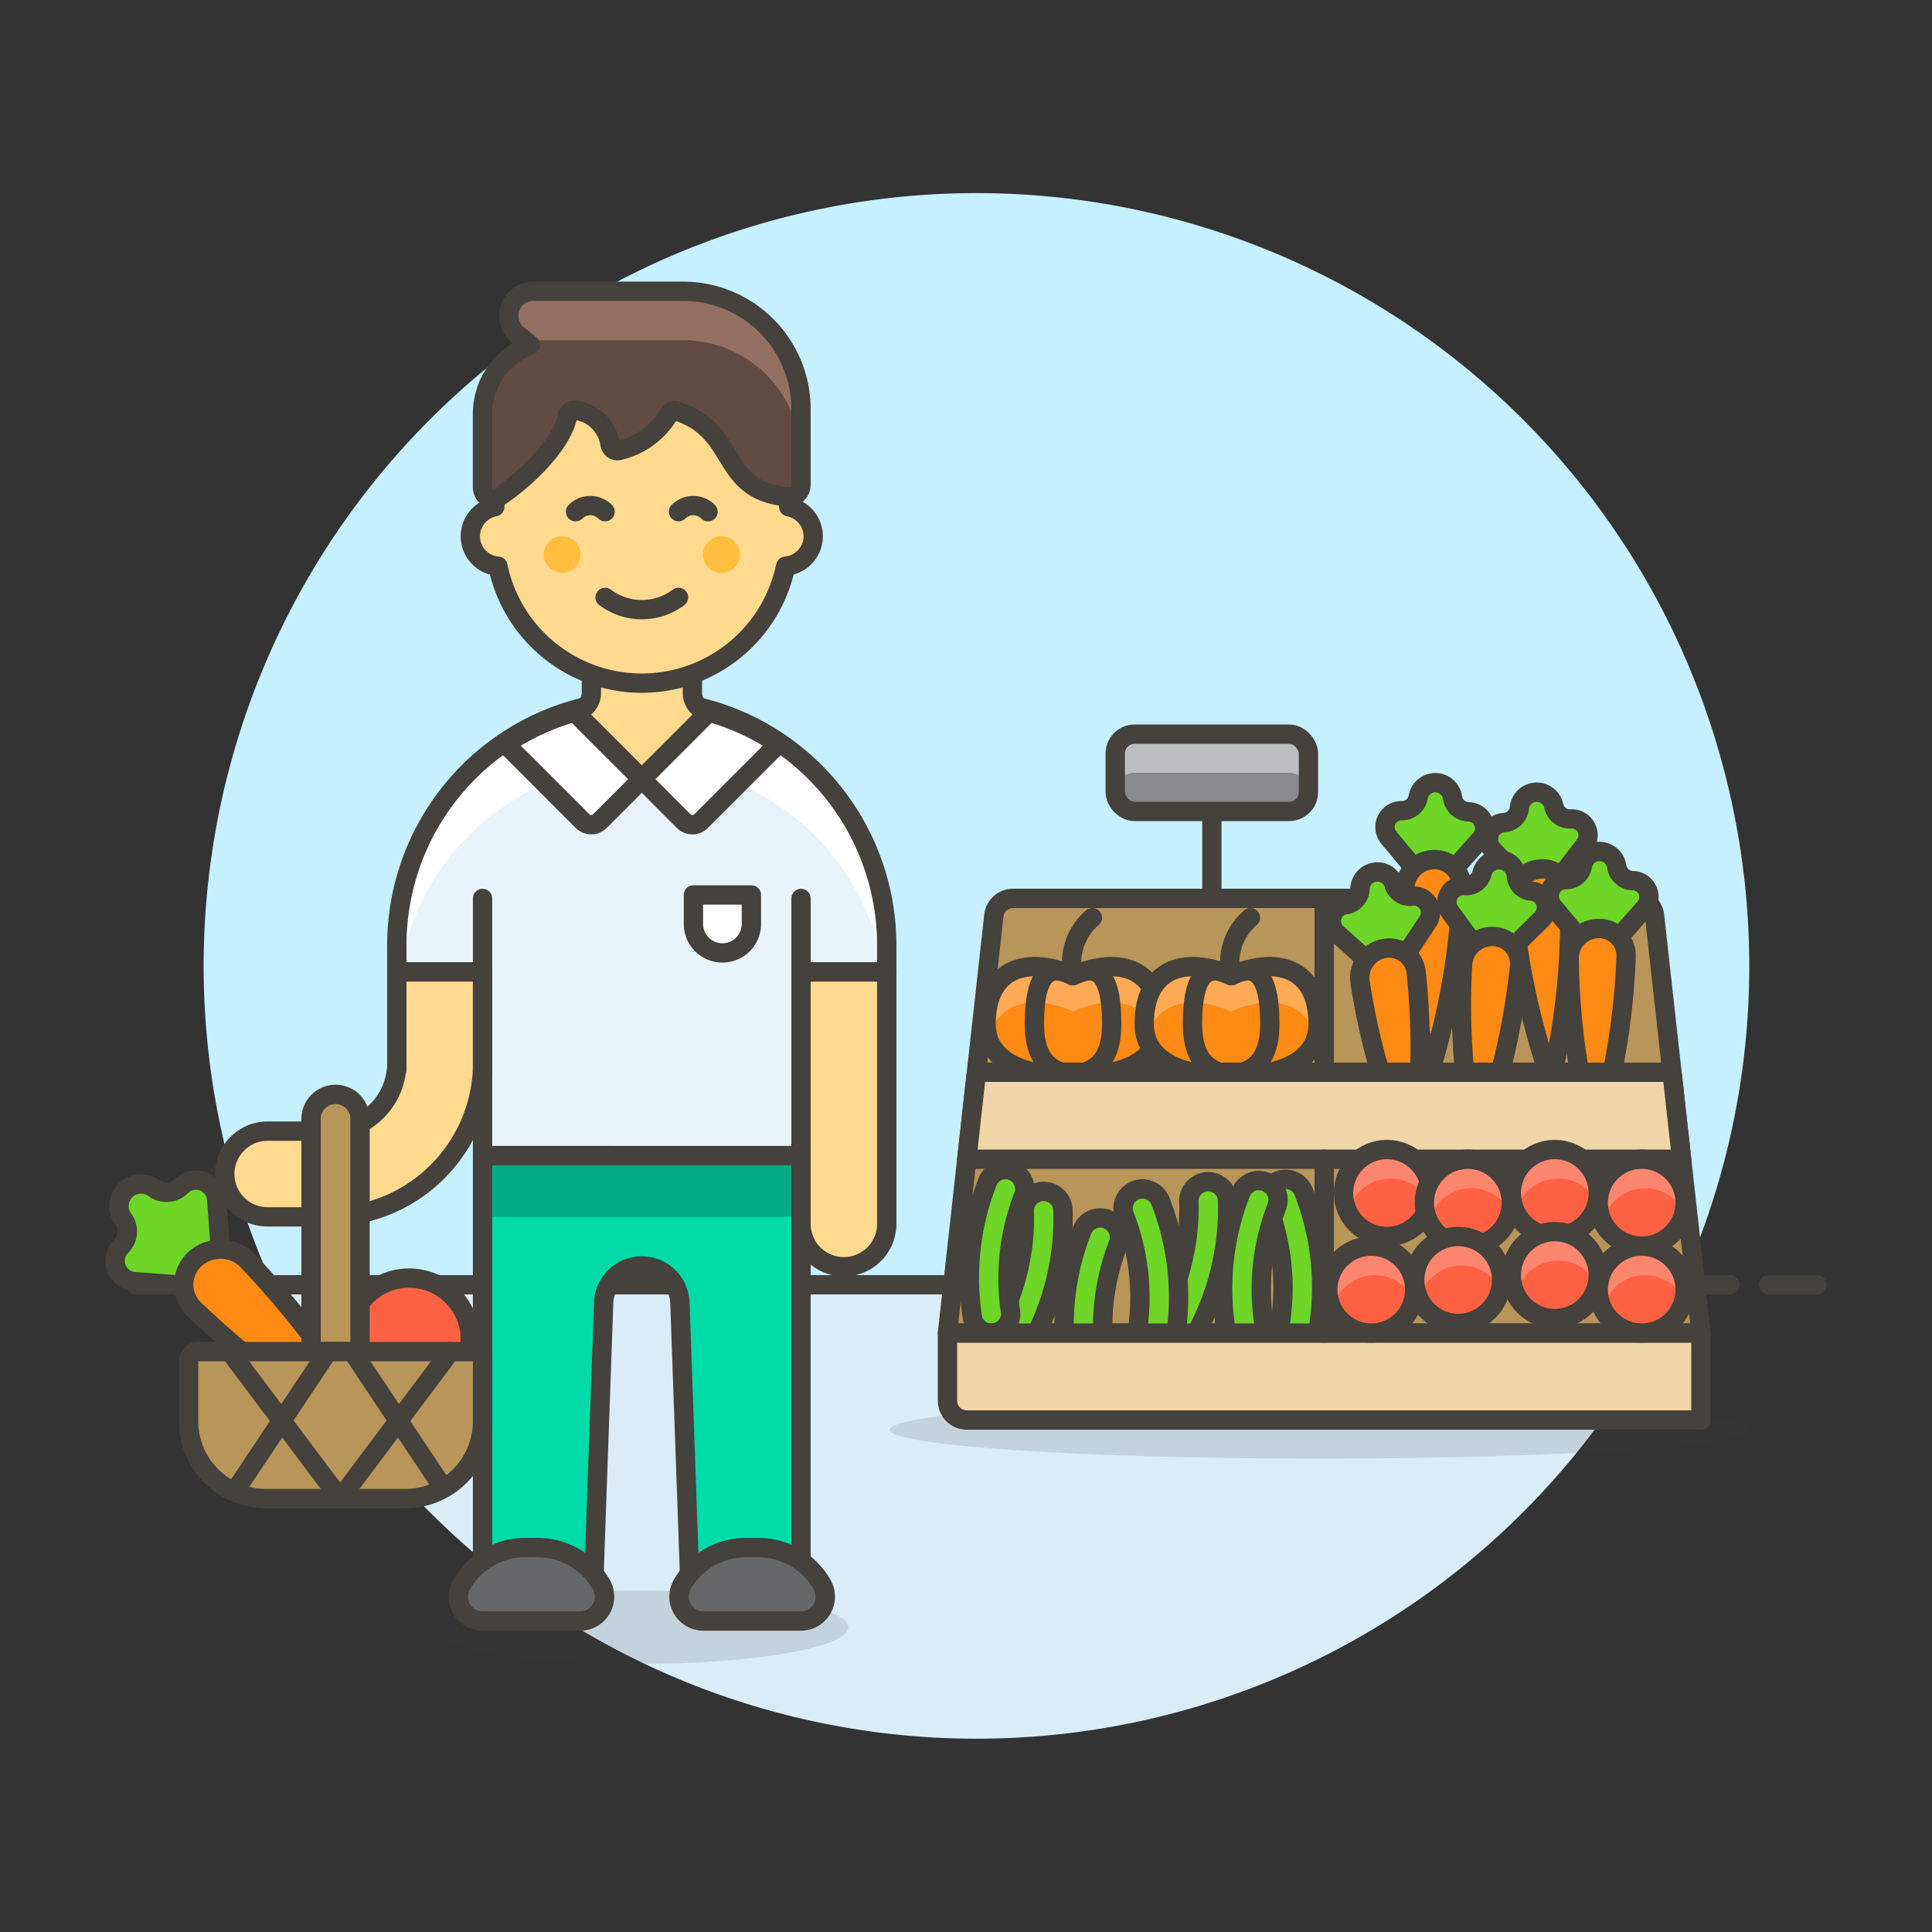 <svg xmlns="http://www.w3.org/2000/svg" viewBox="0 0 100 100"><rect x="0" y="0" width="100" height="100" fill="#333333" stroke="none"/><g class="nc-icon-wrapper"><defs/><path class="a" d="M90.541 50a40 40 0 1 0-76.436 16.5h72.872A39.844 39.844 0 0 0 90.541 50z" style="" fill="#c7f0ff"/><path class="b" d="M14.105 66.5a40 40 0 0 0 72.872 0z" style="" fill="#daedf7"/><path class="c" d="M11.541 66.5h78" fill="none" stroke="#45413c" stroke-linecap="round" stroke-linejoin="round"/><path class="c" d="M7.041 66.5h2.5" fill="none" stroke="#45413c" stroke-linecap="round" stroke-linejoin="round"/><path class="c" d="M91.541 66.5h2.5" fill="none" stroke="#45413c" stroke-linecap="round" stroke-linejoin="round"/><g><ellipse class="d" cx="68.291" cy="74" rx="22.25" ry="1.5" fill="#45413c" opacity="0.15"/><path class="e" d="M88.041 69h-39l2.4-21.61a1 1 0 0 1 .994-.89h32.21a1 1 0 0 1 .994.89z" stroke="#45413c" stroke-linecap="round" stroke-linejoin="round" fill="#b89558"/><path class="f" d="M55.541 50.5c-2.25-1-4.5-.5-4.5 2.5 0 2.043 2.25 2.77 4.5 2.623 2.25.147 4.5-.58 4.5-2.623 0-3-2.25-3.5-4.5-2.5z" style="" fill="#ff8a14"/><path class="g" d="M55.541 52.358c1.938-.861 3.873-.6 4.373 1.4a2.34 2.34 0 0 0 .127-.758c0-3-2.25-3.5-4.5-2.5-2.25-1-4.5-.5-4.5 2.5a2.34 2.34 0 0 0 .127.759c.499-2.006 2.432-2.259 4.373-1.401z" style="" fill="#ffaa54"/><path class="c" d="M55.541 50.5c-2.25-1-4.5-.5-4.5 2.5 0 2.043 2.25 2.77 4.5 2.623 2.25.147 4.5-.58 4.5-2.623 0-3-2.25-3.5-4.5-2.5z" fill="none" stroke="#45413c" stroke-linecap="round" stroke-linejoin="round"/><path class="c" d="M55.541 50.5c-1-.5-2-.5-2 2.5 0 2.043 1 2.5 2 2.623 1-.123 2-.58 2-2.623 0-3-1-3-2-2.5z" fill="none" stroke="#45413c" stroke-linecap="round" stroke-linejoin="round"/><path class="h" d="M55.541 50.5a3.064 3.064 0 0 1 1-3" stroke="#45413c" stroke-linecap="round" stroke-linejoin="round" fill="#00ad85"/><path class="f" d="M63.724 50.5c-2.25-1-4.5-.5-4.5 2.5 0 2.043 2.25 2.77 4.5 2.623 2.25.147 4.5-.58 4.5-2.623 0-3-2.25-3.5-4.5-2.5z" style="" fill="#ff8a14"/><path class="g" d="M63.725 52.358c1.938-.861 3.873-.6 4.373 1.4a2.367 2.367 0 0 0 .127-.758c0-3-2.25-3.5-4.5-2.5-2.25-1-4.5-.5-4.5 2.5a2.313 2.313 0 0 0 .127.759c.499-2.006 2.434-2.259 4.373-1.401z" style="" fill="#ffaa54"/><path class="c" d="M63.724 50.5c-2.25-1-4.5-.5-4.5 2.5 0 2.043 2.25 2.77 4.5 2.623 2.25.147 4.5-.58 4.5-2.623 0-3-2.25-3.5-4.5-2.5z" fill="none" stroke="#45413c" stroke-linecap="round" stroke-linejoin="round"/><path class="c" d="M63.724 50.5c-1-.5-2-.5-2 2.5 0 2.043 1 2.5 2 2.623 1-.123 2-.58 2-2.623 0-3-1-3-2-2.5z" fill="none" stroke="#45413c" stroke-linecap="round" stroke-linejoin="round"/><path class="h" d="M63.724 50.5a3.064 3.064 0 0 1 1-3" stroke="#45413c" stroke-linecap="round" stroke-linejoin="round" fill="#00ad85"/><path class="i" d="M73.23 44.973l-1.366-1.642a.85.85 0 0 1 .688-1.37.852.852 0 0 0 .854-.707.9.9 0 0 1 1.777.031.852.852 0 0 0 .829.736.851.851 0 0 1 .64 1.394l-1.423 1.593z" stroke="#45413c" stroke-linecap="round" stroke-linejoin="round" fill="#6dd627"/><path class="j" d="M74.017 55.488a37.036 37.036 0 0 1-1.306-9.426 1.541 1.541 0 0 1 1.568-1.571 1.406 1.406 0 0 1 1.379 1.479 37.146 37.146 0 0 1-1.641 9.518z" stroke="#45413c" stroke-linecap="round" stroke-linejoin="round" fill="#ff8a14"/><path class="i" d="M78.738 45.533l-1.481-1.539a.851.851 0 0 1 .588-1.416.851.851 0 0 0 .8-.766.9.9 0 0 1 1.775-.1.853.853 0 0 0 .88.675.849.849 0 0 1 .738 1.343l-1.3 1.692z" stroke="#45413c" stroke-linecap="round" stroke-linejoin="round" fill="#6dd627"/><path class="j" d="M80.282 55.965a37.018 37.018 0 0 1-1.982-9.308 1.541 1.541 0 0 1 1.45-1.68 1.4 1.4 0 0 1 1.482 1.375 37.118 37.118 0 0 1-.95 9.613z" stroke="#45413c" stroke-linecap="round" stroke-linejoin="round" fill="#ff8a14"/><path class="i" d="M70.757 49.71l-1.589-1.427a.85.85 0 0 1 .482-1.455.852.852 0 0 0 .742-.823.9.9 0 0 1 1.763-.227.852.852 0 0 0 .926.608.851.851 0 0 1 .836 1.286l-1.176 1.783z" stroke="#45413c" stroke-linecap="round" stroke-linejoin="round" fill="#6dd627"/><path class="j" d="M73.061 60a37.038 37.038 0 0 1-2.661-9.138 1.54 1.54 0 0 1 1.323-1.781 1.406 1.406 0 0 1 1.58 1.263A37.139 37.139 0 0 1 73.061 60z" stroke="#45413c" stroke-linecap="round" stroke-linejoin="round" fill="#ff8a14"/><path class="i" d="M76.292 48.889l-1.256-1.728a.85.85 0 0 1 .776-1.322.851.851 0 0 0 .9-.649.9.9 0 0 1 1.772.147.85.85 0 0 0 .778.788.851.851 0 0 1 .548 1.433l-1.523 1.5z" stroke="#45413c" stroke-linecap="round" stroke-linejoin="round" fill="#6dd627"/><path class="j" d="M76.39 59.433a37.057 37.057 0 0 1-.687-9.491 1.541 1.541 0 0 1 1.667-1.465 1.406 1.406 0 0 1 1.28 1.565 37.131 37.131 0 0 1-2.26 9.391z" stroke="#45413c" stroke-linecap="round" stroke-linejoin="round" fill="#ff8a14"/><path class="i" d="M81.735 48.542l-1.37-1.642a.851.851 0 0 1 .686-1.372.851.851 0 0 0 .851-.709.9.9 0 0 1 1.778.027.852.852 0 0 0 .83.734.85.85 0 0 1 .643 1.392l-1.418 1.6z" stroke="#45413c" stroke-linecap="round" stroke-linejoin="round" fill="#6dd627"/><path class="j" d="M82.548 59.056a37.04 37.04 0 0 1-1.328-9.424 1.541 1.541 0 0 1 1.563-1.574 1.4 1.4 0 0 1 1.383 1.475 37.146 37.146 0 0 1-1.618 9.523z" stroke="#45413c" stroke-linecap="round" stroke-linejoin="round" fill="#ff8a14"/><path class="k" d="M50.041 60h37l-.5-4.5h-36l-.5 4.5z" stroke="#45413c" stroke-linecap="round" stroke-linejoin="round" fill="#f0d5a8"/><path class="c" d="M68.541 46.5v9" fill="none" stroke="#45413c" stroke-linecap="round" stroke-linejoin="round"/><path class="c" d="M62.725 42v4.5" fill="none" stroke="#45413c" stroke-linecap="round" stroke-linejoin="round"/><rect class="l" x="57.725" y="38" width="10" height="4" rx="1" ry="1" style="" fill="#87898c"/><path class="m" d="M66.725 38h-8a1 1 0 0 0-1 1v2a1 1 0 0 1 1-1h8a1 1 0 0 1 1 1v-2a1 1 0 0 0-1-1z" style="" fill="#bdbec0"/><rect class="n" x="57.725" y="38" width="10" height="4" rx="1" ry="1" fill="none" stroke="#45413c" stroke-miterlimit="10"/><path class="i" d="M52.313 69.974a.974.974 0 0 1-.3-.123 1 1 0 0 1-.328-1.375 11.711 11.711 0 0 0 1.333-5.758 1 1 0 0 1 2-.1 13.559 13.559 0 0 1-1.628 6.9 1 1 0 0 1-1.077.456z" stroke="#45413c" stroke-linecap="round" stroke-linejoin="round" fill="#6dd627"/><path class="i" d="M60.827 69.474a1 1 0 0 1-.624-1.5 11.711 11.711 0 0 0 1.333-5.758 1 1 0 0 1 2-.1 13.582 13.582 0 0 1-1.628 6.9 1 1 0 0 1-1.081.458z" stroke="#45413c" stroke-linecap="round" stroke-linejoin="round" fill="#6dd627"/><path class="i" d="M59.978 69.994a1.028 1.028 0 0 1-.321-.016 1 1 0 0 1-.77-1.186 11.693 11.693 0 0 0-.679-5.871 1 1 0 0 1 1.85-.761 13.574 13.574 0 0 1 .785 7.048 1 1 0 0 1-.865.786z" stroke="#45413c" stroke-linecap="round" stroke-linejoin="round" fill="#6dd627"/><path class="i" d="M67.385 69.494a1.02 1.02 0 0 1-.32-.016 1 1 0 0 1-.771-1.186 11.71 11.71 0 0 0-.678-5.871 1 1 0 0 1 1.85-.761 13.567 13.567 0 0 1 .784 7.048 1 1 0 0 1-.865.786z" stroke="#45413c" stroke-linecap="round" stroke-linejoin="round" fill="#6dd627"/><path class="i" d="M64.309 69.56a1.023 1.023 0 0 0 .32-.016 1 1 0 0 0 .77-1.186 11.693 11.693 0 0 1 .679-5.871 1 1 0 0 0-1.85-.761 13.574 13.574 0 0 0-.785 7.048 1 1 0 0 0 .866.786z" stroke="#45413c" stroke-linecap="round" stroke-linejoin="round" fill="#6dd627"/><path class="i" d="M56.1 71.494a1.021 1.021 0 0 0 .32-.016 1 1 0 0 0 .77-1.186 11.717 11.717 0 0 1 .679-5.871 1 1 0 0 0-1.85-.761 13.567 13.567 0 0 0-.784 7.048 1 1 0 0 0 .865.786z" stroke="#45413c" stroke-linecap="round" stroke-linejoin="round" fill="#6dd627"/><path class="o" d="M51.2 68.994a1.023 1.023 0 0 0 .32-.016 1 1 0 0 0 .77-1.186 11.7 11.7 0 0 1 .679-5.871 1 1 0 0 0-1.85-.761 13.574 13.574 0 0 0-.785 7.048 1 1 0 0 0 .866.786z" style="" fill="#6dd627"/><path class="i" d="M51.2 68.994a1.023 1.023 0 0 0 .32-.016 1 1 0 0 0 .77-1.186 11.7 11.7 0 0 1 .679-5.871 1 1 0 0 0-1.85-.761 13.574 13.574 0 0 0-.785 7.048 1 1 0 0 0 .866.786z" stroke="#45413c" stroke-linecap="round" stroke-linejoin="round" fill="#6dd627"/><path class="k" d="M88.041 73.5h-38a1 1 0 0 1-1-1V69h39z" stroke="#45413c" stroke-linecap="round" stroke-linejoin="round" fill="#f0d5a8"/><path class="c" d="M68.541 60v9" fill="none" stroke="#45413c" stroke-linecap="round" stroke-linejoin="round"/><g><circle class="p" cx="71.791" cy="61.75" r="2.25" style="" fill="#ff6242"/><path class="q" d="M71.975 61a2.242 2.242 0 0 1 2.005 1.25 2.166 2.166 0 0 0 .061-.5 2.25 2.25 0 1 0-4.256 1 2.248 2.248 0 0 1 2.19-1.75z" style="" fill="#ff866e"/><circle class="c" cx="71.791" cy="61.75" r="2.25" fill="none" stroke="#45413c" stroke-linecap="round" stroke-linejoin="round"/></g><g><circle class="p" cx="75.975" cy="62.25" r="2.25" style="" fill="#ff6242"/><path class="q" d="M76.158 61.5a2.242 2.242 0 0 1 2.006 1.25 2.222 2.222 0 0 0 .061-.5 2.25 2.25 0 1 0-4.256 1 2.248 2.248 0 0 1 2.189-1.75z" style="" fill="#ff866e"/><circle class="c" cx="75.975" cy="62.25" r="2.25" fill="none" stroke="#45413c" stroke-linecap="round" stroke-linejoin="round"/></g><g><circle class="p" cx="80.475" cy="61.75" r="2.25" style="" fill="#ff6242"/><path class="q" d="M80.658 61a2.242 2.242 0 0 1 2.006 1.25 2.222 2.222 0 0 0 .061-.5 2.25 2.25 0 1 0-4.256 1A2.248 2.248 0 0 1 80.658 61z" style="" fill="#ff866e"/><circle class="c" cx="80.475" cy="61.75" r="2.25" fill="none" stroke="#45413c" stroke-linecap="round" stroke-linejoin="round"/></g><g><circle class="p" cx="84.974" cy="62.25" r="2.25" style="" fill="#ff6242"/><path class="q" d="M85.158 61.5a2.242 2.242 0 0 1 2.006 1.25 2.222 2.222 0 0 0 .061-.5 2.25 2.25 0 0 0-4.5 0 2.218 2.218 0 0 0 .244 1 2.247 2.247 0 0 1 2.189-1.75z" style="" fill="#ff866e"/><circle class="c" cx="84.974" cy="62.25" r="2.25" fill="none" stroke="#45413c" stroke-linecap="round" stroke-linejoin="round"/></g><g><circle class="p" cx="70.975" cy="66.75" r="2.25" style="" fill="#ff6242"/><path class="q" d="M71.158 66a2.242 2.242 0 0 1 2.006 1.25 2.222 2.222 0 0 0 .061-.5 2.25 2.25 0 1 0-4.256 1A2.248 2.248 0 0 1 71.158 66z" style="" fill="#ff866e"/><circle class="c" cx="70.975" cy="66.75" r="2.25" fill="none" stroke="#45413c" stroke-linecap="round" stroke-linejoin="round"/></g><g><circle class="p" cx="75.474" cy="66.25" r="2.25" style="" fill="#ff6242"/><path class="q" d="M75.658 65.5a2.242 2.242 0 0 1 2.006 1.25 2.222 2.222 0 0 0 .061-.5 2.25 2.25 0 0 0-4.5 0 2.218 2.218 0 0 0 .244 1 2.247 2.247 0 0 1 2.189-1.75z" style="" fill="#ff866e"/><circle class="c" cx="75.474" cy="66.25" r="2.25" fill="none" stroke="#45413c" stroke-linecap="round" stroke-linejoin="round"/></g><g><circle class="p" cx="80.475" cy="66" r="2.25" style="" fill="#ff6242"/><path class="q" d="M80.658 65.25a2.242 2.242 0 0 1 2.006 1.25 2.222 2.222 0 0 0 .061-.5 2.25 2.25 0 1 0-4.256 1 2.248 2.248 0 0 1 2.189-1.75z" style="" fill="#ff866e"/><circle class="c" cx="80.475" cy="66" r="2.25" fill="none" stroke="#45413c" stroke-linecap="round" stroke-linejoin="round"/></g><g><circle class="p" cx="84.975" cy="66.75" r="2.25" style="" fill="#ff6242"/><path class="q" d="M85.158 66a2.242 2.242 0 0 1 2.006 1.25 2.222 2.222 0 0 0 .061-.5 2.25 2.25 0 1 0-4.256 1A2.248 2.248 0 0 1 85.158 66z" style="" fill="#ff866e"/><circle class="c" cx="84.975" cy="66.75" r="2.25" fill="none" stroke="#45413c" stroke-linecap="round" stroke-linejoin="round"/></g><g><path class="i" d="M11.412 64.744l-.2-2.7a1.078 1.078 0 0 0-1.835-.644 1.08 1.08 0 0 1-1.4.107A1.14 1.14 0 0 0 6.382 63.1a1.077 1.077 0 0 1-.107 1.4 1.079 1.079 0 0 0 .644 1.835l2.7.2z" stroke="#45413c" stroke-linecap="round" stroke-linejoin="round" fill="#6dd627"/><path class="j" d="M19.955 75.028a46.976 46.976 0 0 0-7.111-9.748 1.953 1.953 0 0 0-2.813-.052 1.783 1.783 0 0 0 .044 2.564 47.135 47.135 0 0 0 9.88 7.236z" stroke="#45413c" stroke-linecap="round" stroke-linejoin="round" fill="#ff8a14"/><circle class="r" cx="21.174" cy="69.325" r="3.17" stroke="#45413c" stroke-linecap="round" stroke-linejoin="round" fill="#ff6242"/><ellipse class="d" cx="33.135" cy="84.222" rx="10.777" ry="1.902" fill="#45413c" opacity="0.15"/><path class="s" d="M41.46 50.307v9.509H24.977v-9.509H20.54v-1.268a12.679 12.679 0 1 1 25.357 0v1.268z" style="" fill="#e8f4fa"/><path class="t" d="M41.46 53.476h.001v6.339h-.001z" style="" fill="#fff"/><path class="t" d="M33.219 36.36A12.679 12.679 0 0 0 20.54 49.039v1.268h.16a12.662 12.662 0 0 1 25.041 0h.159v-1.268A12.679 12.679 0 0 0 33.219 36.36z" style="" fill="#fff"/><path class="c" d="M41.46 50.307v9.509H24.977v-9.509H20.54v-1.268a12.679 12.679 0 1 1 25.357 0v1.268z" fill="none" stroke="#45413c" stroke-linecap="round" stroke-linejoin="round"/><path class="u" d="M24.977 59.816v23.455h5.706l.563-15.849a1.974 1.974 0 0 1 3.945 0l.563 15.849h5.706V59.816z" style="" fill="#00dba8"/><path class="v" d="M24.977 59.816h16.482v3.17H24.977z" style="" fill="#00ad85"/><path class="c" d="M24.977 59.816v23.455h5.706l.563-15.849a1.974 1.974 0 0 1 3.945 0l.563 15.849h5.706V59.816z" fill="none" stroke="#45413c" stroke-linecap="round" stroke-linejoin="round"/><path class="w" d="M41.46 63.3a2.219 2.219 0 1 0 4.437 0V50.307H41.46z" stroke="#45413c" stroke-linecap="round" stroke-linejoin="round" fill="#ffda8f"/><path class="c" d="M24.977 50.307v-3.804" fill="none" stroke="#45413c" stroke-linecap="round" stroke-linejoin="round"/><path class="c" d="M41.46 50.307v-3.804" fill="none" stroke="#45413c" stroke-linecap="round" stroke-linejoin="round"/><path class="w" d="M36.57 36.827a1 1 0 0 1-.731-.965L35.844 32h-5.233v3.858a1 1 0 0 1-.732.963l-.124.035 3.468 3.467 3.467-3.467a1.404 1.404 0 0 1-.12-.029z" stroke="#45413c" stroke-linecap="round" stroke-linejoin="round" fill="#ffda8f"/><path class="x" d="M41.441 83.905a1.263 1.263 0 0 0 1.137-1.839 3.8 3.8 0 0 0-3.33-1.964h-.634a3.8 3.8 0 0 0-3.33 1.964 1.263 1.263 0 0 0 1.137 1.839z" stroke="#45413c" stroke-linecap="round" stroke-linejoin="round" fill="#656769"/><path class="x" d="M30.016 83.905a1.263 1.263 0 0 0 1.137-1.839 3.8 3.8 0 0 0-3.33-1.964h-.634a3.8 3.8 0 0 0-3.33 1.964A1.263 1.263 0 0 0 25 83.905z" stroke="#45413c" stroke-linecap="round" stroke-linejoin="round" fill="#656769"/><path class="w" d="M20.54 50.307v5.071h-.019a3.539 3.539 0 0 1-3.508 3.17H13.9a2.219 2.219 0 1 0 0 4.437h3.11a7.986 7.986 0 0 0 7.964-7.607v-5.071z" stroke="#45413c" stroke-linecap="round" stroke-linejoin="round" fill="#ffda8f"/><path class="e" d="M16.1 69.959h2.536V57.914a1.268 1.268 0 0 0-2.536 0z" stroke="#45413c" stroke-linecap="round" stroke-linejoin="round" fill="#b89558"/><path class="e" d="M13.763 77.566h7.214a4 4 0 0 0 4-4v-3.107a.5.5 0 0 0-.5-.5H10.263a.5.5 0 0 0-.5.5v3.107a4 4 0 0 0 4 4z" stroke="#45413c" stroke-linecap="round" stroke-linejoin="round" fill="#b89558"/><path class="c" d="M23.309 69.959l-5.706 7.607" fill="none" stroke="#45413c" stroke-linecap="round" stroke-linejoin="round"/><path class="c" d="M16.969 69.959l-4.633 6.95" fill="none" stroke="#45413c" stroke-linecap="round" stroke-linejoin="round"/><path class="c" d="M11.898 69.959l5.705 7.607" fill="none" stroke="#45413c" stroke-linecap="round" stroke-linejoin="round"/><path class="c" d="M18.237 69.959l4.497 6.746" fill="none" stroke="#45413c" stroke-linecap="round" stroke-linejoin="round"/><g><path class="w" d="M42.094 27.753a1.562 1.562 0 0 0-1.268-1.521v-1.015a7.608 7.608 0 0 0-15.215 0v1.015a1.553 1.553 0 0 0 .16 3.074 7.608 7.608 0 0 0 14.895 0 1.57 1.57 0 0 0 1.428-1.553z" stroke="#45413c" stroke-linecap="round" stroke-linejoin="round" fill="#ffda8f"/><circle class="y" cx="29.098" cy="28.704" r=".951" style="" fill="#ffbe3d"/><circle class="y" cx="37.339" cy="28.704" r=".951" style="" fill="#ffbe3d"/><path class="c" d="M36.646 26.485a1.08 1.08 0 0 0-1.526 0" fill="none" stroke="#45413c" stroke-linecap="round" stroke-linejoin="round"/><path class="c" d="M29.791 26.485a1.08 1.08 0 0 1 1.526 0" fill="none" stroke="#45413c" stroke-linecap="round" stroke-linejoin="round"/><path class="c" d="M35.12 30.922a3.169 3.169 0 0 1-3.8 0" fill="none" stroke="#45413c" stroke-linecap="round" stroke-linejoin="round"/><path class="z" d="M41.46 21.177a6.1 6.1 0 0 0-6.1-6.1H27.6a1.268 1.268 0 0 0-.792 2.258l.656.525a3.8 3.8 0 0 0-2.49 3.556v3.8a.634.634 0 0 0 .634.634c1.338-.8 3.471-2.762 3.769-4.319a.387.387 0 0 1 .467-.289 2.087 2.087 0 0 1 1.738 1.775.383.383 0 0 0 .505.289 4.066 4.066 0 0 0 2.493-1.8.353.353 0 0 1 .42-.235c3.284 1.033 2.164 4.109 5.761 4.452a.636.636 0 0 0 .7-.632z" style="" fill="#614b44"/><path class="aa" d="M35.357 15.074H27.6a1.268 1.268 0 0 0-.792 2.258l.416.332a1.329 1.329 0 0 1 .376-.054h7.754a6.1 6.1 0 0 1 6.1 6.1v-2.533a6.1 6.1 0 0 0-6.097-6.103z" style="" fill="#947063"/><path class="c" d="M41.46 21.177a6.1 6.1 0 0 0-6.1-6.1H27.6a1.268 1.268 0 0 0-.792 2.258l.656.525a3.8 3.8 0 0 0-2.49 3.556v3.8a.634.634 0 0 0 .634.634c1.338-.8 3.471-2.762 3.769-4.319a.387.387 0 0 1 .467-.289 2.087 2.087 0 0 1 1.738 1.775.383.383 0 0 0 .505.289 4.066 4.066 0 0 0 2.493-1.8.353.353 0 0 1 .42-.235c3.284 1.033 2.164 4.109 5.761 4.452a.636.636 0 0 0 .7-.632z" fill="none" stroke="#45413c" stroke-linecap="round" stroke-linejoin="round"/></g><path class="ab" d="M31.049 42.5l2.17-2.169-3.474-3.473a12.6 12.6 0 0 0-3.583 1.651l3.991 3.991a.634.634 0 0 0 .896 0z" stroke="#45413c" stroke-linecap="round" stroke-linejoin="round" fill="#fff"/><path class="ab" d="M36.692 36.854l-3.473 3.473 2.169 2.173a.634.634 0 0 0 .9 0l3.991-3.991a12.6 12.6 0 0 0-3.587-1.655z" stroke="#45413c" stroke-linecap="round" stroke-linejoin="round" fill="#fff"/></g><path class="ab" d="M37.392 49.323a1.5 1.5 0 0 1-1.5-1.5v-1.5h3v1.5a1.5 1.5 0 0 1-1.5 1.5z" stroke="#45413c" stroke-linecap="round" stroke-linejoin="round" fill="#fff"/></g></g></svg>